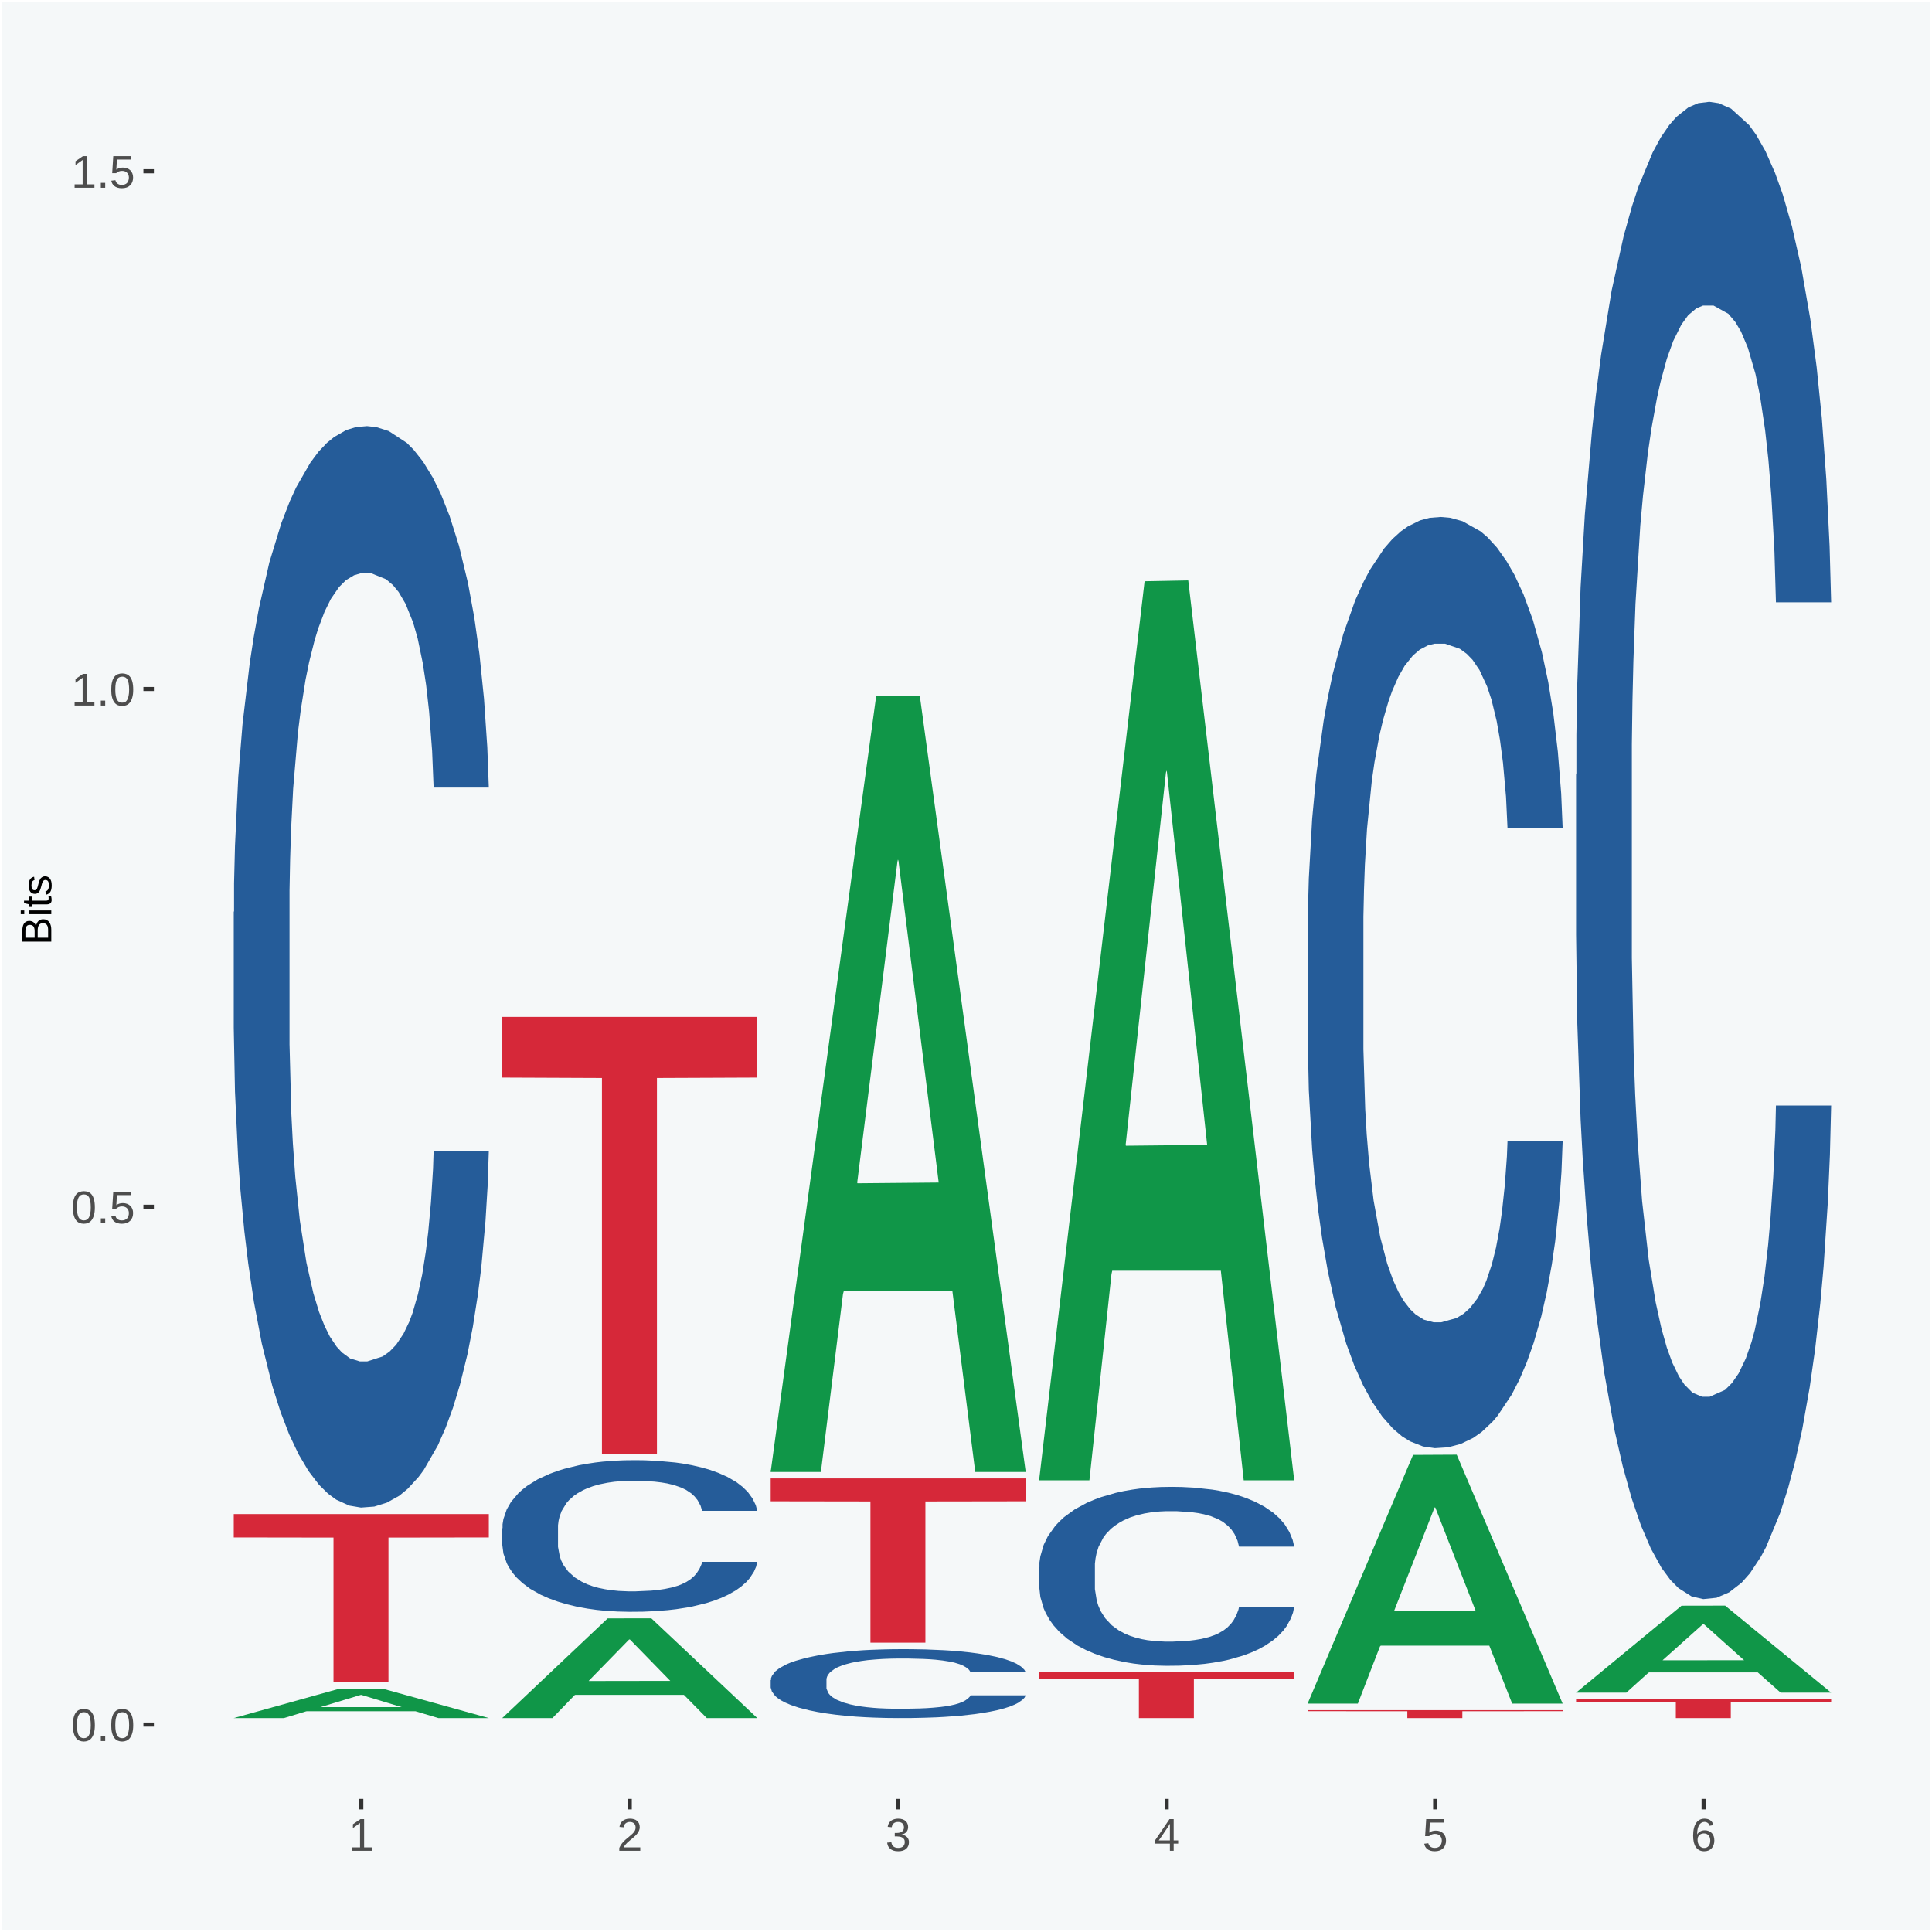 <?xml version="1.0" encoding="UTF-8"?>
<svg xmlns="http://www.w3.org/2000/svg" xmlns:xlink="http://www.w3.org/1999/xlink" width="504pt" height="504pt" viewBox="0 0 504 504" version="1.1">
<defs>
<g>
<symbol overflow="visible" id="glyph0-0">
<path style="stroke:none;" d="M 0.406 0 L 0.406 -8 L 3.594 -8 L 3.594 0 Z M 0.797 -0.406 L 3.188 -0.406 L 3.188 -7.594 L 0.797 -7.594 Z M 0.797 -0.406 "/>
</symbol>
<symbol overflow="visible" id="glyph0-1">
<path style="stroke:none;" d="M 6.203 -4.125 C 6.203 -3.332 6.125 -2.664 5.969 -2.125 C 5.82 -1.582 5.617 -1.145 5.359 -0.812 C 5.098 -0.477 4.789 -0.238 4.438 -0.094 C 4.094 0.051 3.723 0.125 3.328 0.125 C 2.922 0.125 2.539 0.051 2.188 -0.094 C 1.844 -0.238 1.539 -0.477 1.281 -0.812 C 1.031 -1.145 0.832 -1.582 0.688 -2.125 C 0.539 -2.664 0.469 -3.332 0.469 -4.125 C 0.469 -4.957 0.539 -5.645 0.688 -6.188 C 0.832 -6.738 1.035 -7.176 1.297 -7.5 C 1.555 -7.82 1.859 -8.047 2.203 -8.172 C 2.555 -8.305 2.941 -8.375 3.359 -8.375 C 3.754 -8.375 4.125 -8.305 4.469 -8.172 C 4.812 -8.047 5.113 -7.82 5.375 -7.5 C 5.633 -7.176 5.836 -6.738 5.984 -6.188 C 6.129 -5.645 6.203 -4.957 6.203 -4.125 Z M 5.141 -4.125 C 5.141 -4.781 5.098 -5.328 5.016 -5.766 C 4.941 -6.203 4.828 -6.551 4.672 -6.812 C 4.516 -7.07 4.328 -7.254 4.109 -7.359 C 3.891 -7.473 3.641 -7.531 3.359 -7.531 C 3.055 -7.531 2.789 -7.473 2.562 -7.359 C 2.344 -7.254 2.156 -7.07 2 -6.812 C 1.844 -6.551 1.723 -6.203 1.641 -5.766 C 1.566 -5.328 1.531 -4.781 1.531 -4.125 C 1.531 -3.5 1.57 -2.969 1.656 -2.531 C 1.738 -2.094 1.852 -1.742 2 -1.484 C 2.156 -1.223 2.344 -1.035 2.562 -0.922 C 2.789 -0.805 3.047 -0.75 3.328 -0.75 C 3.609 -0.75 3.859 -0.805 4.078 -0.922 C 4.305 -1.035 4.492 -1.223 4.641 -1.484 C 4.797 -1.742 4.914 -2.094 5 -2.531 C 5.094 -2.969 5.141 -3.5 5.141 -4.125 Z M 5.141 -4.125 "/>
</symbol>
<symbol overflow="visible" id="glyph0-2">
<path style="stroke:none;" d="M 1.094 0 L 1.094 -1.281 L 2.234 -1.281 L 2.234 0 Z M 1.094 0 "/>
</symbol>
<symbol overflow="visible" id="glyph0-3">
<path style="stroke:none;" d="M 6.172 -2.688 C 6.172 -2.27 6.109 -1.891 5.984 -1.547 C 5.859 -1.203 5.672 -0.906 5.422 -0.656 C 5.18 -0.414 4.879 -0.223 4.516 -0.078 C 4.148 0.055 3.723 0.125 3.234 0.125 C 2.805 0.125 2.43 0.07 2.109 -0.031 C 1.785 -0.133 1.508 -0.273 1.281 -0.453 C 1.062 -0.629 0.883 -0.836 0.75 -1.078 C 0.625 -1.316 0.535 -1.57 0.484 -1.844 L 1.547 -1.969 C 1.586 -1.812 1.645 -1.66 1.719 -1.516 C 1.801 -1.367 1.91 -1.238 2.047 -1.125 C 2.18 -1.008 2.348 -0.914 2.547 -0.844 C 2.742 -0.781 2.984 -0.75 3.266 -0.75 C 3.535 -0.75 3.781 -0.789 4 -0.875 C 4.227 -0.957 4.422 -1.078 4.578 -1.234 C 4.734 -1.398 4.852 -1.602 4.938 -1.844 C 5.031 -2.082 5.078 -2.359 5.078 -2.672 C 5.078 -2.922 5.035 -3.148 4.953 -3.359 C 4.867 -3.578 4.75 -3.766 4.594 -3.922 C 4.445 -4.078 4.258 -4.195 4.031 -4.281 C 3.812 -4.363 3.562 -4.406 3.281 -4.406 C 3.113 -4.406 2.953 -4.391 2.797 -4.359 C 2.648 -4.328 2.516 -4.285 2.391 -4.234 C 2.266 -4.18 2.148 -4.117 2.047 -4.047 C 1.941 -3.973 1.844 -3.895 1.75 -3.812 L 0.719 -3.812 L 1 -8.25 L 5.688 -8.25 L 5.688 -7.359 L 1.953 -7.359 L 1.797 -4.734 C 1.984 -4.879 2.219 -5.004 2.5 -5.109 C 2.781 -5.211 3.113 -5.266 3.5 -5.266 C 3.914 -5.266 4.285 -5.203 4.609 -5.078 C 4.941 -4.953 5.223 -4.773 5.453 -4.547 C 5.68 -4.316 5.859 -4.047 5.984 -3.734 C 6.109 -3.422 6.172 -3.07 6.172 -2.688 Z M 6.172 -2.688 "/>
</symbol>
<symbol overflow="visible" id="glyph0-4">
<path style="stroke:none;" d="M 0.922 0 L 0.922 -0.891 L 3.016 -0.891 L 3.016 -7.25 L 1.156 -5.922 L 1.156 -6.922 L 3.109 -8.25 L 4.078 -8.25 L 4.078 -0.891 L 6.094 -0.891 L 6.094 0 Z M 0.922 0 "/>
</symbol>
<symbol overflow="visible" id="glyph0-5">
<path style="stroke:none;" d="M 0.609 0 L 0.609 -0.75 C 0.805 -1.207 1.047 -1.609 1.328 -1.953 C 1.617 -2.305 1.922 -2.625 2.234 -2.906 C 2.555 -3.188 2.867 -3.445 3.172 -3.688 C 3.484 -3.938 3.766 -4.18 4.016 -4.422 C 4.266 -4.66 4.469 -4.91 4.625 -5.172 C 4.781 -5.441 4.859 -5.742 4.859 -6.078 C 4.859 -6.316 4.82 -6.523 4.75 -6.703 C 4.676 -6.879 4.57 -7.023 4.438 -7.141 C 4.312 -7.266 4.156 -7.359 3.969 -7.422 C 3.781 -7.484 3.578 -7.516 3.359 -7.516 C 3.141 -7.516 2.938 -7.484 2.75 -7.422 C 2.57 -7.367 2.41 -7.281 2.266 -7.156 C 2.117 -7.039 2 -6.895 1.906 -6.719 C 1.812 -6.551 1.754 -6.352 1.734 -6.125 L 0.656 -6.219 C 0.688 -6.508 0.766 -6.785 0.891 -7.047 C 1.023 -7.316 1.203 -7.551 1.422 -7.75 C 1.648 -7.945 1.922 -8.098 2.234 -8.203 C 2.555 -8.316 2.93 -8.375 3.359 -8.375 C 3.766 -8.375 4.125 -8.328 4.438 -8.234 C 4.758 -8.141 5.031 -7.992 5.25 -7.797 C 5.477 -7.609 5.648 -7.375 5.766 -7.094 C 5.879 -6.812 5.938 -6.488 5.938 -6.125 C 5.938 -5.844 5.883 -5.578 5.781 -5.328 C 5.688 -5.078 5.555 -4.836 5.391 -4.609 C 5.223 -4.379 5.031 -4.16 4.812 -3.953 C 4.594 -3.742 4.363 -3.535 4.125 -3.328 C 3.895 -3.129 3.656 -2.93 3.406 -2.734 C 3.164 -2.535 2.938 -2.336 2.719 -2.141 C 2.508 -1.941 2.32 -1.738 2.156 -1.531 C 1.988 -1.332 1.859 -1.117 1.766 -0.891 L 6.078 -0.891 L 6.078 0 Z M 0.609 0 "/>
</symbol>
<symbol overflow="visible" id="glyph0-6">
<path style="stroke:none;" d="M 6.141 -2.281 C 6.141 -1.906 6.078 -1.566 5.953 -1.266 C 5.836 -0.973 5.66 -0.723 5.422 -0.516 C 5.18 -0.305 4.883 -0.145 4.531 -0.031 C 4.188 0.07 3.789 0.125 3.344 0.125 C 2.832 0.125 2.398 0.062 2.047 -0.062 C 1.703 -0.195 1.414 -0.367 1.188 -0.578 C 0.957 -0.785 0.785 -1.02 0.672 -1.281 C 0.566 -1.551 0.492 -1.832 0.453 -2.125 L 1.547 -2.219 C 1.578 -2 1.633 -1.801 1.719 -1.625 C 1.801 -1.445 1.914 -1.289 2.062 -1.156 C 2.207 -1.031 2.383 -0.93 2.594 -0.859 C 2.801 -0.785 3.051 -0.75 3.344 -0.75 C 3.875 -0.75 4.289 -0.879 4.594 -1.141 C 4.895 -1.41 5.047 -1.801 5.047 -2.312 C 5.047 -2.613 4.977 -2.859 4.844 -3.047 C 4.707 -3.234 4.539 -3.379 4.344 -3.484 C 4.145 -3.586 3.926 -3.656 3.688 -3.688 C 3.445 -3.727 3.227 -3.75 3.031 -3.75 L 2.438 -3.75 L 2.438 -4.656 L 3.016 -4.656 C 3.211 -4.656 3.414 -4.676 3.625 -4.719 C 3.844 -4.758 4.039 -4.832 4.219 -4.938 C 4.395 -5.051 4.539 -5.195 4.656 -5.375 C 4.77 -5.562 4.828 -5.797 4.828 -6.078 C 4.828 -6.523 4.695 -6.875 4.438 -7.125 C 4.188 -7.383 3.801 -7.516 3.281 -7.516 C 2.82 -7.516 2.445 -7.395 2.156 -7.156 C 1.875 -6.914 1.707 -6.578 1.656 -6.141 L 0.594 -6.234 C 0.633 -6.598 0.734 -6.91 0.891 -7.172 C 1.047 -7.441 1.242 -7.664 1.484 -7.844 C 1.734 -8.02 2.008 -8.148 2.312 -8.234 C 2.625 -8.328 2.953 -8.375 3.297 -8.375 C 3.754 -8.375 4.148 -8.316 4.484 -8.203 C 4.816 -8.086 5.086 -7.93 5.297 -7.734 C 5.516 -7.535 5.672 -7.301 5.766 -7.031 C 5.867 -6.77 5.922 -6.488 5.922 -6.188 C 5.922 -5.945 5.883 -5.723 5.812 -5.516 C 5.75 -5.305 5.645 -5.113 5.5 -4.938 C 5.363 -4.77 5.188 -4.625 4.969 -4.5 C 4.75 -4.383 4.488 -4.297 4.188 -4.234 L 4.188 -4.219 C 4.52 -4.176 4.805 -4.098 5.047 -3.984 C 5.297 -3.867 5.5 -3.723 5.656 -3.547 C 5.82 -3.379 5.941 -3.188 6.016 -2.969 C 6.098 -2.75 6.141 -2.52 6.141 -2.281 Z M 6.141 -2.281 "/>
</symbol>
<symbol overflow="visible" id="glyph0-7">
<path style="stroke:none;" d="M 5.156 -1.875 L 5.156 0 L 4.172 0 L 4.172 -1.875 L 0.281 -1.875 L 0.281 -2.688 L 4.062 -8.25 L 5.156 -8.25 L 5.156 -2.703 L 6.328 -2.703 L 6.328 -1.875 Z M 4.172 -7.062 C 4.16 -7.039 4.141 -7.004 4.109 -6.953 C 4.078 -6.898 4.039 -6.836 4 -6.766 C 3.957 -6.691 3.914 -6.617 3.875 -6.547 C 3.844 -6.473 3.812 -6.414 3.781 -6.375 L 1.656 -3.25 C 1.633 -3.219 1.602 -3.176 1.562 -3.125 C 1.531 -3.07 1.492 -3.02 1.453 -2.969 C 1.422 -2.914 1.383 -2.863 1.344 -2.812 C 1.301 -2.77 1.27 -2.734 1.25 -2.703 L 4.172 -2.703 Z M 4.172 -7.062 "/>
</symbol>
<symbol overflow="visible" id="glyph0-8">
<path style="stroke:none;" d="M 6.141 -2.703 C 6.141 -2.285 6.082 -1.906 5.969 -1.562 C 5.852 -1.219 5.68 -0.922 5.453 -0.672 C 5.234 -0.422 4.957 -0.223 4.625 -0.078 C 4.289 0.055 3.91 0.125 3.484 0.125 C 3.004 0.125 2.582 0.031 2.219 -0.156 C 1.863 -0.344 1.566 -0.609 1.328 -0.953 C 1.086 -1.297 0.906 -1.719 0.781 -2.219 C 0.664 -2.727 0.609 -3.301 0.609 -3.938 C 0.609 -4.676 0.676 -5.32 0.812 -5.875 C 0.945 -6.426 1.141 -6.883 1.391 -7.25 C 1.648 -7.625 1.961 -7.906 2.328 -8.094 C 2.691 -8.281 3.102 -8.375 3.562 -8.375 C 3.844 -8.375 4.102 -8.344 4.344 -8.281 C 4.594 -8.227 4.816 -8.133 5.016 -8 C 5.223 -7.875 5.398 -7.703 5.547 -7.484 C 5.703 -7.273 5.828 -7.016 5.922 -6.703 L 4.906 -6.516 C 4.801 -6.867 4.629 -7.125 4.391 -7.281 C 4.148 -7.445 3.867 -7.531 3.547 -7.531 C 3.266 -7.531 3.004 -7.457 2.766 -7.312 C 2.535 -7.176 2.336 -6.973 2.172 -6.703 C 2.004 -6.43 1.875 -6.086 1.781 -5.672 C 1.695 -5.266 1.656 -4.789 1.656 -4.25 C 1.852 -4.602 2.125 -4.875 2.469 -5.062 C 2.812 -5.25 3.207 -5.344 3.656 -5.344 C 4.031 -5.344 4.367 -5.281 4.672 -5.156 C 4.984 -5.031 5.25 -4.852 5.469 -4.625 C 5.688 -4.406 5.852 -4.129 5.969 -3.797 C 6.082 -3.473 6.141 -3.109 6.141 -2.703 Z M 5.078 -2.656 C 5.078 -2.938 5.039 -3.191 4.969 -3.422 C 4.895 -3.66 4.785 -3.859 4.641 -4.016 C 4.504 -4.18 4.332 -4.305 4.125 -4.391 C 3.926 -4.484 3.688 -4.531 3.406 -4.531 C 3.219 -4.531 3.023 -4.5 2.828 -4.438 C 2.629 -4.383 2.453 -4.289 2.297 -4.156 C 2.141 -4.031 2.008 -3.863 1.906 -3.656 C 1.812 -3.457 1.766 -3.207 1.766 -2.906 C 1.766 -2.602 1.801 -2.316 1.875 -2.047 C 1.957 -1.785 2.07 -1.555 2.219 -1.359 C 2.363 -1.172 2.539 -1.02 2.75 -0.906 C 2.957 -0.789 3.191 -0.734 3.453 -0.734 C 3.703 -0.734 3.926 -0.773 4.125 -0.859 C 4.332 -0.953 4.504 -1.082 4.641 -1.25 C 4.785 -1.414 4.895 -1.613 4.969 -1.844 C 5.039 -2.082 5.078 -2.352 5.078 -2.656 Z M 5.078 -2.656 "/>
</symbol>
<symbol overflow="visible" id="glyph1-0">
<path style="stroke:none;" d="M 0 -0.359 L -7.328 -0.359 L -7.328 -3.281 L 0 -3.281 Z M -0.359 -0.734 L -0.359 -2.922 L -6.969 -2.922 L -6.969 -0.734 Z M -0.359 -0.734 "/>
</symbol>
<symbol overflow="visible" id="glyph1-1">
<path style="stroke:none;" d="M -2.125 -6.75 C -1.75 -6.75 -1.426 -6.676 -1.156 -6.531 C -0.883 -6.383 -0.66 -6.18 -0.484 -5.922 C -0.316 -5.672 -0.191 -5.375 -0.109 -5.031 C -0.035 -4.695 0 -4.344 0 -3.969 L 0 -0.906 L -7.562 -0.906 L -7.562 -3.656 C -7.562 -4.07 -7.523 -4.441 -7.453 -4.766 C -7.391 -5.098 -7.281 -5.379 -7.125 -5.609 C -6.977 -5.836 -6.789 -6.008 -6.562 -6.125 C -6.332 -6.25 -6.055 -6.312 -5.734 -6.312 C -5.523 -6.312 -5.328 -6.281 -5.141 -6.219 C -4.953 -6.164 -4.781 -6.078 -4.625 -5.953 C -4.477 -5.836 -4.348 -5.688 -4.234 -5.5 C -4.129 -5.32 -4.047 -5.113 -3.984 -4.875 C -3.953 -5.176 -3.883 -5.441 -3.781 -5.672 C -3.676 -5.91 -3.539 -6.109 -3.375 -6.266 C -3.219 -6.43 -3.031 -6.551 -2.812 -6.625 C -2.602 -6.707 -2.375 -6.75 -2.125 -6.75 Z M -5.609 -5.281 C -6.016 -5.281 -6.305 -5.141 -6.484 -4.859 C -6.66 -4.586 -6.75 -4.188 -6.75 -3.656 L -6.75 -1.922 L -4.344 -1.922 L -4.344 -3.656 C -4.344 -3.957 -4.375 -4.211 -4.438 -4.422 C -4.5 -4.629 -4.582 -4.797 -4.688 -4.922 C -4.801 -5.047 -4.93 -5.133 -5.078 -5.188 C -5.234 -5.25 -5.41 -5.281 -5.609 -5.281 Z M -2.219 -5.719 C -2.457 -5.719 -2.66 -5.672 -2.828 -5.578 C -2.992 -5.492 -3.129 -5.367 -3.234 -5.203 C -3.348 -5.047 -3.426 -4.848 -3.469 -4.609 C -3.52 -4.379 -3.547 -4.125 -3.547 -3.844 L -3.547 -1.922 L -0.828 -1.922 L -0.828 -3.922 C -0.828 -4.18 -0.848 -4.422 -0.891 -4.641 C -0.93 -4.859 -1.004 -5.047 -1.109 -5.203 C -1.211 -5.367 -1.352 -5.492 -1.531 -5.578 C -1.719 -5.672 -1.945 -5.719 -2.219 -5.719 Z M -2.219 -5.719 "/>
</symbol>
<symbol overflow="visible" id="glyph1-2">
<path style="stroke:none;" d="M -7.047 -0.734 L -7.969 -0.734 L -7.969 -1.703 L -7.047 -1.703 Z M 0 -0.734 L -5.812 -0.734 L -5.812 -1.703 L 0 -1.703 Z M 0 -0.734 "/>
</symbol>
<symbol overflow="visible" id="glyph1-3">
<path style="stroke:none;" d="M -0.047 -2.969 C -0.004 -2.82 0.023 -2.672 0.047 -2.516 C 0.078 -2.367 0.094 -2.195 0.094 -2 C 0.094 -1.227 -0.348 -0.844 -1.234 -0.844 L -5.109 -0.844 L -5.109 -0.172 L -5.812 -0.172 L -5.812 -0.875 L -7.109 -1.156 L -7.109 -1.812 L -5.812 -1.812 L -5.812 -2.875 L -5.109 -2.875 L -5.109 -1.812 L -1.438 -1.812 C -1.156 -1.812 -0.957 -1.852 -0.844 -1.938 C -0.738 -2.031 -0.688 -2.191 -0.688 -2.422 C -0.688 -2.516 -0.691 -2.602 -0.703 -2.688 C -0.711 -2.77 -0.727 -2.863 -0.75 -2.969 Z M -0.047 -2.969 "/>
</symbol>
<symbol overflow="visible" id="glyph1-4">
<path style="stroke:none;" d="M -1.609 -5.109 C -1.336 -5.109 -1.094 -5.051 -0.875 -4.938 C -0.664 -4.832 -0.488 -4.68 -0.344 -4.484 C -0.195 -4.285 -0.082 -4.039 0 -3.75 C 0.07 -3.457 0.109 -3.125 0.109 -2.75 C 0.109 -2.406 0.082 -2.098 0.031 -1.828 C -0.02 -1.555 -0.102 -1.316 -0.219 -1.109 C -0.332 -0.91 -0.484 -0.742 -0.672 -0.609 C -0.859 -0.473 -1.086 -0.375 -1.359 -0.312 L -1.531 -1.156 C -1.219 -1.238 -0.988 -1.41 -0.844 -1.672 C -0.695 -1.93 -0.625 -2.289 -0.625 -2.75 C -0.625 -2.957 -0.641 -3.145 -0.672 -3.312 C -0.703 -3.488 -0.75 -3.641 -0.812 -3.766 C -0.883 -3.891 -0.977 -3.984 -1.094 -4.047 C -1.207 -4.117 -1.352 -4.156 -1.531 -4.156 C -1.707 -4.156 -1.848 -4.113 -1.953 -4.031 C -2.066 -3.957 -2.16 -3.844 -2.234 -3.688 C -2.316 -3.539 -2.383 -3.363 -2.438 -3.156 C -2.5 -2.945 -2.562 -2.719 -2.625 -2.469 C -2.688 -2.238 -2.754 -2.008 -2.828 -1.781 C -2.898 -1.551 -3 -1.344 -3.125 -1.156 C -3.25 -0.969 -3.398 -0.816 -3.578 -0.703 C -3.766 -0.586 -4 -0.531 -4.281 -0.531 C -4.812 -0.531 -5.211 -0.719 -5.484 -1.094 C -5.766 -1.477 -5.906 -2.031 -5.906 -2.75 C -5.906 -3.395 -5.789 -3.906 -5.562 -4.281 C -5.332 -4.656 -4.973 -4.895 -4.484 -5 L -4.375 -4.125 C -4.52 -4.094 -4.645 -4.035 -4.75 -3.953 C -4.852 -3.867 -4.938 -3.766 -5 -3.641 C -5.062 -3.516 -5.102 -3.375 -5.125 -3.219 C -5.156 -3.07 -5.172 -2.914 -5.172 -2.75 C -5.172 -2.312 -5.102 -1.988 -4.969 -1.781 C -4.844 -1.582 -4.645 -1.484 -4.375 -1.484 C -4.219 -1.484 -4.086 -1.52 -3.984 -1.594 C -3.879 -1.664 -3.789 -1.77 -3.719 -1.906 C -3.656 -2.051 -3.598 -2.219 -3.547 -2.406 C -3.492 -2.602 -3.438 -2.816 -3.375 -3.047 C -3.332 -3.203 -3.289 -3.359 -3.25 -3.516 C -3.207 -3.68 -3.156 -3.836 -3.094 -3.984 C -3.031 -4.141 -2.957 -4.285 -2.875 -4.422 C -2.789 -4.555 -2.688 -4.672 -2.562 -4.766 C -2.445 -4.867 -2.312 -4.953 -2.156 -5.016 C -2 -5.078 -1.816 -5.109 -1.609 -5.109 Z M -1.609 -5.109 "/>
</symbol>
</g>
<clipPath id="clip1">
  <path d="M 40.148 5.48 L 498.52 5.48 L 498.52 469.281 L 40.148 469.281 Z M 40.148 5.48 "/>
</clipPath>
</defs>
<g id="surface1">
<rect x="0" y="0" width="504" height="504" style="fill:rgb(96.078%,97.255%,97.647%);fill-opacity:1;stroke:none;"/>
<path style="fill:none;stroke-width:1.07;stroke-linecap:round;stroke-linejoin:round;stroke:rgb(100%,100%,100%);stroke-opacity:1;stroke-miterlimit:10;" d="M 0 0 L 504 0 L 504 504 L 0 504 Z M 0 0 " transform="matrix(1,0,0,-1,0,504)"/>
<g clip-path="url(#clip1)" clip-rule="nonzero">
<path style=" stroke:none;fill-rule:nonzero;fill:rgb(96.078%,97.255%,97.647%);fill-opacity:1;" d="M 40.148 469.281 L 498.52 469.281 L 498.52 5.48 L 40.148 5.48 Z M 40.148 469.281 "/>
</g>
<path style=" stroke:none;fill-rule:nonzero;fill:rgb(6.274%,58.824%,28.235%);fill-opacity:1;" d="M 60.98 448.18 L 61.051 448.172 L 88.488 440.539 L 99.871 440.531 L 127.52 448.191 L 114.352 448.191 L 108.379 446.41 L 80.051 446.41 L 79.852 446.441 L 74.078 448.191 L 60.98 448.191 L 60.98 448.18 L 83.621 445.34 L 104.809 445.34 L 94.32 442.16 L 94.18 442.148 L 94.039 442.172 L 83.551 445.34 L 83.621 445.34 Z M 60.98 448.18 "/>
<path style=" stroke:none;fill-rule:nonzero;fill:rgb(14.51%,36.078%,60.001%);fill-opacity:1;" d="M 60.98 237.922 L 61.059 237.672 L 61.059 230.449 L 61.301 220.66 L 62.16 202.629 L 63.262 188.969 L 65.148 173 L 66.172 166.301 L 67.512 158.828 L 70.262 146.719 L 73.41 136.41 L 75.609 130.738 L 77.262 127.141 L 80.961 120.699 L 83.078 117.859 L 85.281 115.539 L 87.172 114 L 90.32 112.191 L 92.828 111.422 L 95.738 111.16 L 98.18 111.422 L 101.41 112.449 L 106.129 115.539 L 107.93 117.352 L 110.371 120.441 L 112.891 124.559 L 114.93 128.68 L 117.289 134.609 L 119.73 142.34 L 122.09 152.129 L 123.738 161.148 L 125.078 170.68 L 126.262 182.27 L 127.121 194.898 L 127.52 205.461 L 113.121 205.461 L 112.73 195.93 L 111.941 185.621 L 111.16 178.672 L 110.289 173 L 108.961 166.559 L 107.781 162.43 L 105.809 157.539 L 104 154.449 L 102.512 152.641 L 100.699 151.102 L 96.852 149.551 L 94.09 149.551 L 92.359 150.07 L 90.238 151.359 L 88.43 153.16 L 86.309 156.25 L 84.66 159.602 L 83 163.98 L 82.059 167.07 L 80.641 172.738 L 79.699 177.379 L 78.441 185.359 L 77.73 191.031 L 76.48 205.719 L 75.93 216.539 L 75.691 224.012 L 75.531 232.25 L 75.531 272.449 L 76 290.48 L 76.398 298.211 L 77.031 306.969 L 78.211 318.309 L 79.941 329.379 L 81.75 337.371 L 83.238 342.27 L 84.66 345.871 L 86.07 348.711 L 87.801 351.281 L 89.219 352.828 L 91.34 354.379 L 93.859 355.148 L 95.82 355.148 L 99.828 353.859 L 101.641 352.57 L 103.371 350.77 L 105.262 347.93 L 106.75 344.84 L 107.621 342.52 L 109.031 337.629 L 110.141 332.48 L 111.078 326.551 L 111.711 321.398 L 112.422 313.672 L 112.969 304.91 L 113.121 300.27 L 127.52 300.27 L 127.199 309.551 L 126.648 318.559 L 125.551 330.672 L 124.68 337.629 L 123.352 346.129 L 121.93 353.352 L 119.969 361.328 L 118.16 367.262 L 116.27 372.41 L 114.23 377.051 L 110.531 383.488 L 109.191 385.289 L 106.359 388.379 L 104.16 390.191 L 100.93 391.988 L 97.629 393.02 L 94.172 393.281 L 91.102 392.762 L 87.719 391.219 L 85.602 389.672 L 83.238 387.352 L 80.488 383.75 L 77.891 379.371 L 75.449 374.211 L 73.172 368.289 L 71.051 361.59 L 68.301 350.512 L 66.25 339.691 L 64.762 329.641 L 63.738 321.141 L 62.711 310.32 L 62.16 302.852 L 61.301 284.809 L 60.98 268.07 Z M 60.98 237.922 "/>
<path style=" stroke:none;fill-rule:nonzero;fill:rgb(83.922%,15.686%,22.353%);fill-opacity:1;" d="M 60.98 394.969 L 127.52 394.969 L 127.52 401.07 L 101.34 401.109 L 101.34 438.84 L 87 438.84 L 87 401.109 L 60.98 401.07 Z M 60.98 394.969 "/>
<path style=" stroke:none;fill-rule:nonzero;fill:rgb(6.274%,58.824%,28.235%);fill-opacity:1;" d="M 131.02 448.141 L 131.09 448.121 L 158.52 422.191 L 169.91 422.172 L 197.551 448.191 L 184.379 448.191 L 178.41 442.129 L 150.09 442.129 L 149.879 442.23 L 144.121 448.191 L 131.02 448.191 L 131.02 448.141 L 153.648 438.52 L 174.852 438.488 L 164.352 427.719 L 164.219 427.672 L 164.078 427.738 L 153.578 438.488 L 153.648 438.52 Z M 131.02 448.141 "/>
<path style=" stroke:none;fill-rule:nonzero;fill:rgb(14.51%,36.078%,60.001%);fill-opacity:1;" d="M 131.02 398.691 L 131.102 398.648 L 131.102 397.641 L 131.328 396.262 L 132.199 393.738 L 133.301 391.82 L 135.191 389.578 L 136.211 388.641 L 137.551 387.59 L 140.301 385.891 L 143.441 384.449 L 145.648 383.648 L 147.301 383.148 L 150.988 382.238 L 153.121 381.852 L 155.32 381.52 L 157.211 381.301 L 160.352 381.051 L 162.871 380.941 L 165.781 380.91 L 168.219 380.941 L 171.441 381.09 L 176.16 381.52 L 177.969 381.77 L 180.41 382.211 L 182.922 382.789 L 184.969 383.359 L 187.328 384.199 L 189.762 385.281 L 192.121 386.648 L 193.77 387.922 L 195.109 389.25 L 196.289 390.879 L 197.16 392.648 L 197.551 394.129 L 183.16 394.129 L 182.762 392.801 L 181.98 391.352 L 181.191 390.371 L 180.328 389.578 L 178.988 388.68 L 177.809 388.102 L 175.84 387.41 L 174.039 386.98 L 172.539 386.73 L 170.73 386.512 L 166.879 386.289 L 164.129 386.289 L 162.398 386.359 L 160.27 386.539 L 158.461 386.801 L 156.34 387.23 L 154.691 387.699 L 153.039 388.32 L 152.09 388.75 L 150.68 389.539 L 149.73 390.191 L 148.48 391.309 L 147.77 392.109 L 146.512 394.172 L 145.961 395.691 L 145.719 396.73 L 145.57 397.891 L 145.57 403.531 L 146.039 406.059 L 146.43 407.141 L 147.059 408.371 L 148.238 409.961 L 149.969 411.512 L 151.781 412.629 L 153.27 413.32 L 154.691 413.828 L 156.102 414.219 L 157.84 414.578 L 159.25 414.801 L 161.371 415.02 L 163.891 415.129 L 165.859 415.129 L 169.871 414.949 L 171.68 414.77 L 173.41 414.512 L 175.289 414.121 L 176.789 413.68 L 177.648 413.359 L 179.07 412.672 L 180.172 411.949 L 181.109 411.121 L 181.738 410.391 L 182.449 409.309 L 183 408.078 L 183.16 407.43 L 197.551 407.43 L 197.238 408.73 L 196.68 410 L 195.578 411.691 L 194.719 412.672 L 193.379 413.859 L 191.969 414.871 L 190 415.988 L 188.191 416.828 L 186.301 417.551 L 184.262 418.199 L 180.559 419.102 L 179.23 419.352 L 176.391 419.789 L 174.191 420.039 L 170.969 420.289 L 167.672 420.441 L 164.211 420.469 L 161.141 420.398 L 157.762 420.191 L 155.629 419.969 L 153.27 419.641 L 150.52 419.141 L 147.93 418.52 L 145.488 417.801 L 143.211 416.969 L 141.078 416.031 L 138.328 414.48 L 136.289 412.961 L 134.789 411.551 L 133.77 410.359 L 132.75 408.84 L 132.199 407.789 L 131.328 405.262 L 131.02 402.91 Z M 131.02 398.691 "/>
<path style=" stroke:none;fill-rule:nonzero;fill:rgb(83.922%,15.686%,22.353%);fill-opacity:1;" d="M 131.02 265.281 L 197.551 265.281 L 197.551 281.109 L 171.379 281.219 L 171.379 379.211 L 157.031 379.211 L 157.031 281.219 L 131.02 281.109 Z M 131.02 265.281 "/>
<path style=" stroke:none;fill-rule:nonzero;fill:rgb(6.274%,58.824%,28.235%);fill-opacity:1;" d="M 201.051 383.609 L 201.121 383.422 L 228.559 181.629 L 239.941 181.441 L 267.578 383.988 L 254.41 383.988 L 248.449 336.82 L 220.121 336.82 L 219.91 337.578 L 214.148 383.988 L 201.051 383.988 L 201.051 383.609 L 223.691 308.68 L 244.879 308.488 L 234.391 224.609 L 234.25 224.23 L 234.109 224.801 L 223.621 308.488 L 223.691 308.68 Z M 201.051 383.609 "/>
<path style=" stroke:none;fill-rule:nonzero;fill:rgb(14.51%,36.078%,60.001%);fill-opacity:1;" d="M 201.051 438.289 L 201.129 438.27 L 201.129 437.809 L 201.371 437.191 L 202.23 436.039 L 203.328 435.172 L 205.219 434.148 L 206.238 433.719 L 207.578 433.25 L 210.328 432.48 L 213.48 431.82 L 215.68 431.461 L 217.328 431.23 L 221.031 430.82 L 223.148 430.641 L 225.352 430.488 L 227.238 430.391 L 230.391 430.281 L 232.898 430.23 L 235.809 430.211 L 238.25 430.23 L 241.469 430.289 L 246.191 430.488 L 248 430.602 L 250.441 430.801 L 252.961 431.059 L 255 431.328 L 257.359 431.699 L 259.801 432.199 L 262.16 432.82 L 263.809 433.398 L 265.148 434 L 266.328 434.738 L 267.191 435.551 L 267.578 436.219 L 253.191 436.219 L 252.801 435.609 L 252.012 434.961 L 251.23 434.512 L 250.359 434.148 L 249.02 433.738 L 247.84 433.48 L 245.879 433.172 L 244.07 432.969 L 242.578 432.852 L 240.77 432.762 L 236.91 432.66 L 234.16 432.66 L 232.43 432.691 L 230.309 432.77 L 228.5 432.891 L 226.371 433.078 L 224.719 433.301 L 223.07 433.578 L 222.129 433.77 L 220.711 434.141 L 219.77 434.43 L 218.512 434.941 L 217.801 435.301 L 216.539 436.238 L 215.988 436.93 L 215.762 437.398 L 215.602 437.93 L 215.602 440.488 L 216.07 441.641 L 216.469 442.129 L 217.09 442.691 L 218.27 443.41 L 220 444.121 L 221.809 444.629 L 223.309 444.941 L 224.719 445.172 L 226.141 445.352 L 227.871 445.52 L 229.281 445.621 L 231.41 445.711 L 233.922 445.762 L 235.891 445.762 L 239.898 445.68 L 241.711 445.602 L 243.441 445.48 L 245.328 445.301 L 246.82 445.109 L 247.691 444.961 L 249.102 444.648 L 250.199 444.32 L 251.148 443.941 L 251.781 443.609 L 252.48 443.121 L 253.031 442.559 L 253.191 442.262 L 267.578 442.262 L 267.27 442.859 L 266.719 443.43 L 265.621 444.199 L 264.75 444.648 L 263.422 445.191 L 262 445.648 L 260.031 446.16 L 258.23 446.531 L 256.34 446.859 L 254.289 447.16 L 250.602 447.57 L 249.262 447.68 L 246.43 447.879 L 244.23 448 L 241 448.109 L 237.699 448.18 L 234.238 448.191 L 231.172 448.16 L 227.789 448.059 L 225.672 447.961 L 223.309 447.82 L 220.559 447.59 L 217.961 447.309 L 215.52 446.98 L 213.238 446.602 L 211.121 446.172 L 208.371 445.469 L 206.32 444.781 L 204.828 444.141 L 203.801 443.602 L 202.781 442.91 L 202.23 442.43 L 201.371 441.281 L 201.051 440.211 Z M 201.051 438.289 "/>
<path style=" stroke:none;fill-rule:nonzero;fill:rgb(83.922%,15.686%,22.353%);fill-opacity:1;" d="M 201.051 385.68 L 267.578 385.68 L 267.578 391.641 L 241.41 391.68 L 241.41 428.52 L 227.07 428.52 L 227.07 391.68 L 201.051 391.641 Z M 201.051 385.68 "/>
<path style=" stroke:none;fill-rule:nonzero;fill:rgb(6.274%,58.824%,28.235%);fill-opacity:1;" d="M 271.09 385.73 L 271.148 385.512 L 298.59 151.629 L 309.98 151.41 L 337.621 386.172 L 324.449 386.172 L 318.48 331.5 L 290.148 331.5 L 289.949 332.391 L 284.191 386.172 L 271.09 386.172 L 271.09 385.73 L 293.719 298.879 L 314.91 298.66 L 304.422 201.449 L 304.281 201.012 L 304.148 201.672 L 293.648 298.66 L 293.719 298.879 Z M 271.09 385.73 "/>
<path style=" stroke:none;fill-rule:nonzero;fill:rgb(14.51%,36.078%,60.001%);fill-opacity:1;" d="M 271.09 408.852 L 271.16 408.801 L 271.16 407.609 L 271.398 405.988 L 272.27 403 L 273.371 400.738 L 275.25 398.102 L 276.281 396.988 L 277.609 395.75 L 280.371 393.75 L 283.512 392.039 L 285.711 391.109 L 287.359 390.512 L 291.059 389.441 L 293.18 388.969 L 295.391 388.59 L 297.27 388.328 L 300.422 388.039 L 302.941 387.91 L 305.852 387.871 L 308.281 387.91 L 311.512 388.078 L 316.23 388.59 L 318.039 388.891 L 320.469 389.398 L 322.988 390.078 L 325.031 390.77 L 327.391 391.75 L 329.828 393.031 L 332.191 394.648 L 333.84 396.141 L 335.18 397.719 L 336.359 399.641 L 337.219 401.73 L 337.621 403.469 L 323.23 403.469 L 322.828 401.898 L 322.051 400.191 L 321.262 399.039 L 320.391 398.102 L 319.059 397.031 L 317.879 396.352 L 315.91 395.539 L 314.102 395.031 L 312.609 394.73 L 310.801 394.48 L 306.949 394.219 L 304.191 394.219 L 302.461 394.301 L 300.34 394.52 L 298.531 394.82 L 296.41 395.328 L 294.762 395.879 L 293.109 396.609 L 292.16 397.121 L 290.75 398.059 L 289.801 398.828 L 288.539 400.148 L 287.84 401.09 L 286.578 403.52 L 286.031 405.309 L 285.789 406.539 L 285.629 407.91 L 285.629 414.559 L 286.109 417.551 L 286.5 418.828 L 287.129 420.281 L 288.309 422.148 L 290.039 423.988 L 291.852 425.309 L 293.34 426.121 L 294.762 426.719 L 296.172 427.18 L 297.898 427.609 L 299.32 427.871 L 301.441 428.121 L 303.961 428.25 L 305.922 428.25 L 309.941 428.039 L 311.738 427.82 L 313.469 427.531 L 315.359 427.059 L 316.859 426.539 L 317.719 426.16 L 319.141 425.352 L 320.238 424.5 L 321.18 423.52 L 321.809 422.66 L 322.52 421.379 L 323.07 419.93 L 323.23 419.172 L 337.621 419.172 L 337.301 420.699 L 336.75 422.199 L 335.648 424.199 L 334.789 425.352 L 333.449 426.762 L 332.031 427.949 L 330.07 429.27 L 328.262 430.262 L 326.371 431.109 L 324.328 431.879 L 320.629 432.941 L 319.289 433.238 L 316.461 433.75 L 314.262 434.051 L 311.039 434.352 L 307.73 434.52 L 304.27 434.559 L 301.211 434.48 L 297.82 434.219 L 295.699 433.969 L 293.34 433.578 L 290.59 432.98 L 287.988 432.262 L 285.559 431.41 L 283.281 430.43 L 281.148 429.32 L 278.398 427.48 L 276.352 425.691 L 274.859 424.031 L 273.84 422.621 L 272.82 420.828 L 272.27 419.59 L 271.398 416.609 L 271.09 413.84 Z M 271.09 408.852 "/>
<path style=" stroke:none;fill-rule:nonzero;fill:rgb(83.922%,15.686%,22.353%);fill-opacity:1;" d="M 271.09 436.262 L 337.621 436.262 L 337.621 437.91 L 311.449 437.93 L 311.449 448.191 L 297.102 448.191 L 297.102 437.93 L 271.09 437.91 Z M 271.09 436.262 "/>
<path style=" stroke:none;fill-rule:nonzero;fill:rgb(6.274%,58.824%,28.235%);fill-opacity:1;" d="M 341.121 444.301 L 341.191 444.238 L 368.621 379.539 L 380.012 379.48 L 407.648 444.422 L 394.48 444.422 L 388.512 429.301 L 360.191 429.301 L 359.98 429.539 L 354.219 444.422 L 341.121 444.422 L 341.121 444.301 L 363.75 420.27 L 384.949 420.211 L 374.449 393.32 L 374.32 393.199 L 374.18 393.379 L 363.691 420.211 L 363.75 420.27 Z M 341.121 444.301 "/>
<path style=" stroke:none;fill-rule:nonzero;fill:rgb(14.51%,36.078%,60.001%);fill-opacity:1;" d="M 341.121 244.012 L 341.199 243.789 L 341.199 237.578 L 341.43 229.148 L 342.301 213.621 L 343.398 201.859 L 345.289 188.102 L 346.309 182.34 L 347.648 175.898 L 350.398 165.48 L 353.539 156.602 L 355.75 151.719 L 357.398 148.609 L 361.09 143.07 L 363.219 140.629 L 365.422 138.629 L 367.309 137.301 L 370.449 135.75 L 372.969 135.078 L 375.879 134.859 L 378.32 135.078 L 381.539 135.969 L 386.262 138.629 L 388.07 140.18 L 390.512 142.852 L 393.02 146.398 L 395.07 149.949 L 397.43 155.051 L 399.871 161.699 L 402.23 170.129 L 403.879 177.898 L 405.211 186.109 L 406.391 196.09 L 407.262 206.961 L 407.648 216.059 L 393.262 216.059 L 392.871 207.852 L 392.078 198.969 L 391.289 192.98 L 390.43 188.102 L 389.09 182.559 L 387.91 179.012 L 385.949 174.789 L 384.141 172.129 L 382.641 170.578 L 380.828 169.25 L 376.98 167.922 L 374.23 167.922 L 372.5 168.359 L 370.371 169.469 L 368.57 171.02 L 366.441 173.68 L 364.789 176.57 L 363.141 180.34 L 362.199 183 L 360.781 187.879 L 359.84 191.879 L 358.578 198.75 L 357.871 203.629 L 356.609 216.281 L 356.059 225.602 L 355.828 232.031 L 355.672 239.129 L 355.672 273.738 L 356.141 289.27 L 356.531 295.922 L 357.16 303.461 L 358.34 313.23 L 360.07 322.762 L 361.879 329.641 L 363.379 333.859 L 364.789 336.961 L 366.211 339.398 L 367.941 341.621 L 369.352 342.949 L 371.48 344.281 L 373.988 344.949 L 375.961 344.949 L 379.969 343.84 L 381.781 342.73 L 383.512 341.18 L 385.398 338.738 L 386.891 336.078 L 387.75 334.078 L 389.172 329.859 L 390.27 325.43 L 391.219 320.32 L 391.84 315.891 L 392.551 309.23 L 393.102 301.691 L 393.262 297.699 L 407.648 297.699 L 407.34 305.68 L 406.789 313.449 L 405.691 323.871 L 404.82 329.859 L 403.48 337.191 L 402.07 343.398 L 400.102 350.27 L 398.289 355.379 L 396.41 359.809 L 394.359 363.809 L 390.66 369.352 L 389.328 370.91 L 386.5 373.57 L 384.289 375.121 L 381.07 376.672 L 377.77 377.559 L 374.309 377.781 L 371.238 377.34 L 367.859 376.012 L 365.73 374.68 L 363.379 372.68 L 360.621 369.57 L 358.031 365.801 L 355.59 361.371 L 353.309 356.262 L 351.191 350.5 L 348.43 340.961 L 346.391 331.641 L 344.891 322.988 L 343.871 315.672 L 342.852 306.352 L 342.301 299.91 L 341.43 284.391 L 341.121 269.969 Z M 341.121 244.012 "/>
<path style=" stroke:none;fill-rule:nonzero;fill:rgb(83.922%,15.686%,22.353%);fill-opacity:1;" d="M 341.121 446.121 L 407.648 446.121 L 407.648 446.398 L 381.48 446.41 L 381.48 448.191 L 367.129 448.191 L 367.129 446.41 L 341.121 446.398 Z M 341.121 446.121 "/>
<path style=" stroke:none;fill-rule:nonzero;fill:rgb(6.274%,58.824%,28.235%);fill-opacity:1;" d="M 411.148 441.52 L 411.219 441.5 L 438.66 418.879 L 450.039 418.859 L 477.691 441.559 L 464.52 441.559 L 458.551 436.281 L 430.219 436.281 L 430.02 436.359 L 424.25 441.559 L 411.148 441.559 L 411.148 441.52 L 433.789 433.121 L 454.98 433.102 L 444.488 423.699 L 444.352 423.66 L 444.211 423.719 L 433.719 433.102 L 433.789 433.121 Z M 411.148 441.52 "/>
<path style=" stroke:none;fill-rule:nonzero;fill:rgb(14.51%,36.078%,60.001%);fill-opacity:1;" d="M 411.148 202.07 L 411.23 201.711 L 411.23 191.719 L 411.469 178.172 L 412.328 153.199 L 413.43 134.289 L 415.32 112.172 L 416.34 102.898 L 417.68 92.551 L 420.43 75.789 L 423.578 61.52 L 425.781 53.672 L 427.43 48.68 L 431.129 39.762 L 433.25 35.84 L 435.449 32.629 L 437.34 30.48 L 440.488 27.988 L 443 26.922 L 445.91 26.559 L 448.352 26.922 L 451.578 28.34 L 456.289 32.629 L 458.102 35.121 L 460.539 39.398 L 463.059 45.109 L 465.102 50.82 L 467.461 59.02 L 469.898 69.719 L 472.262 83.281 L 473.91 95.762 L 475.25 108.961 L 476.43 125.012 L 477.289 142.488 L 477.691 157.121 L 463.289 157.121 L 462.898 143.922 L 462.109 129.648 L 461.328 120.02 L 460.461 112.172 L 459.129 103.25 L 457.949 97.551 L 455.98 90.77 L 454.172 86.488 L 452.68 83.988 L 450.871 81.852 L 447.012 79.711 L 444.262 79.711 L 442.531 80.43 L 440.41 82.211 L 438.602 84.711 L 436.48 88.988 L 434.82 93.621 L 433.172 99.691 L 432.23 103.969 L 430.809 111.82 L 429.871 118.238 L 428.609 129.301 L 427.898 137.141 L 426.648 157.48 L 426.102 172.461 L 425.859 182.801 L 425.699 194.219 L 425.699 249.859 L 426.172 274.84 L 426.57 285.539 L 427.199 297.66 L 428.379 313.359 L 430.109 328.699 L 431.922 339.762 L 433.41 346.531 L 434.82 351.531 L 436.238 355.449 L 437.969 359.02 L 439.391 361.16 L 441.512 363.301 L 444.031 364.371 L 445.988 364.371 L 450 362.59 L 451.809 360.801 L 453.539 358.309 L 455.43 354.379 L 456.922 350.102 L 457.789 346.891 L 459.199 340.109 L 460.309 332.98 L 461.25 324.781 L 461.879 317.641 L 462.59 306.941 L 463.141 294.809 L 463.289 288.391 L 477.691 288.391 L 477.371 301.23 L 476.82 313.719 L 475.719 330.48 L 474.852 340.109 L 473.52 351.891 L 472.102 361.871 L 470.141 372.93 L 468.328 381.141 L 466.441 388.27 L 464.391 394.691 L 460.699 403.609 L 459.359 406.109 L 456.531 410.391 L 454.328 412.879 L 451.102 415.379 L 447.801 416.809 L 444.34 417.16 L 441.27 416.449 L 437.891 414.309 L 435.77 412.172 L 433.41 408.961 L 430.66 403.969 L 428.059 397.898 L 425.621 390.77 L 423.34 382.559 L 421.219 373.289 L 418.469 357.949 L 416.422 342.969 L 414.93 329.059 L 413.91 317.281 L 412.879 302.301 L 412.328 291.961 L 411.469 266.988 L 411.148 243.801 Z M 411.148 202.07 "/>
<path style=" stroke:none;fill-rule:nonzero;fill:rgb(83.922%,15.686%,22.353%);fill-opacity:1;" d="M 411.148 443.262 L 477.691 443.262 L 477.691 443.941 L 451.512 443.949 L 451.512 448.191 L 437.172 448.191 L 437.172 443.949 L 411.148 443.941 Z M 411.148 443.262 "/>
<g style="fill:rgb(30.196%,30.196%,30.196%);fill-opacity:1;">
  <use xlink:href="#glyph0-1" x="18.54" y="454.19"/>
  <use xlink:href="#glyph0-2" x="25.212" y="454.19"/>
  <use xlink:href="#glyph0-1" x="28.548" y="454.19"/>
</g>
<g style="fill:rgb(30.196%,30.196%,30.196%);fill-opacity:1;">
  <use xlink:href="#glyph0-1" x="18.54" y="319.12"/>
  <use xlink:href="#glyph0-2" x="25.212" y="319.12"/>
  <use xlink:href="#glyph0-3" x="28.548" y="319.12"/>
</g>
<g style="fill:rgb(30.196%,30.196%,30.196%);fill-opacity:1;">
  <use xlink:href="#glyph0-4" x="18.54" y="184.05"/>
  <use xlink:href="#glyph0-2" x="25.212" y="184.05"/>
  <use xlink:href="#glyph0-1" x="28.548" y="184.05"/>
</g>
<g style="fill:rgb(30.196%,30.196%,30.196%);fill-opacity:1;">
  <use xlink:href="#glyph0-4" x="18.54" y="48.98"/>
  <use xlink:href="#glyph0-2" x="25.212" y="48.98"/>
  <use xlink:href="#glyph0-3" x="28.548" y="48.98"/>
</g>
<path style="fill:none;stroke-width:1.07;stroke-linecap:butt;stroke-linejoin:round;stroke:rgb(20%,20%,20%);stroke-opacity:1;stroke-miterlimit:10;" d="M 37.41 54.109 L 40.148 54.109 " transform="matrix(1,0,0,-1,0,504)"/>
<path style="fill:none;stroke-width:1.07;stroke-linecap:butt;stroke-linejoin:round;stroke:rgb(20%,20%,20%);stroke-opacity:1;stroke-miterlimit:10;" d="M 37.41 189.191 L 40.148 189.191 " transform="matrix(1,0,0,-1,0,504)"/>
<path style="fill:none;stroke-width:1.07;stroke-linecap:butt;stroke-linejoin:round;stroke:rgb(20%,20%,20%);stroke-opacity:1;stroke-miterlimit:10;" d="M 37.41 324.262 L 40.148 324.262 " transform="matrix(1,0,0,-1,0,504)"/>
<path style="fill:none;stroke-width:1.07;stroke-linecap:butt;stroke-linejoin:round;stroke:rgb(20%,20%,20%);stroke-opacity:1;stroke-miterlimit:10;" d="M 37.41 459.328 L 40.148 459.328 " transform="matrix(1,0,0,-1,0,504)"/>
<path style="fill:none;stroke-width:1.07;stroke-linecap:butt;stroke-linejoin:round;stroke:rgb(20%,20%,20%);stroke-opacity:1;stroke-miterlimit:10;" d="M 94.25 31.98 L 94.25 34.719 " transform="matrix(1,0,0,-1,0,504)"/>
<path style="fill:none;stroke-width:1.07;stroke-linecap:butt;stroke-linejoin:round;stroke:rgb(20%,20%,20%);stroke-opacity:1;stroke-miterlimit:10;" d="M 164.281 31.98 L 164.281 34.719 " transform="matrix(1,0,0,-1,0,504)"/>
<path style="fill:none;stroke-width:1.07;stroke-linecap:butt;stroke-linejoin:round;stroke:rgb(20%,20%,20%);stroke-opacity:1;stroke-miterlimit:10;" d="M 234.32 31.98 L 234.32 34.719 " transform="matrix(1,0,0,-1,0,504)"/>
<path style="fill:none;stroke-width:1.07;stroke-linecap:butt;stroke-linejoin:round;stroke:rgb(20%,20%,20%);stroke-opacity:1;stroke-miterlimit:10;" d="M 304.352 31.98 L 304.352 34.719 " transform="matrix(1,0,0,-1,0,504)"/>
<path style="fill:none;stroke-width:1.07;stroke-linecap:butt;stroke-linejoin:round;stroke:rgb(20%,20%,20%);stroke-opacity:1;stroke-miterlimit:10;" d="M 374.391 31.98 L 374.391 34.719 " transform="matrix(1,0,0,-1,0,504)"/>
<path style="fill:none;stroke-width:1.07;stroke-linecap:butt;stroke-linejoin:round;stroke:rgb(20%,20%,20%);stroke-opacity:1;stroke-miterlimit:10;" d="M 444.422 31.98 L 444.422 34.719 " transform="matrix(1,0,0,-1,0,504)"/>
<g style="fill:rgb(30.196%,30.196%,30.196%);fill-opacity:1;">
  <use xlink:href="#glyph0-4" x="90.91" y="482.82"/>
</g>
<g style="fill:rgb(30.196%,30.196%,30.196%);fill-opacity:1;">
  <use xlink:href="#glyph0-5" x="160.95" y="482.82"/>
</g>
<g style="fill:rgb(30.196%,30.196%,30.196%);fill-opacity:1;">
  <use xlink:href="#glyph0-6" x="230.98" y="482.82"/>
</g>
<g style="fill:rgb(30.196%,30.196%,30.196%);fill-opacity:1;">
  <use xlink:href="#glyph0-7" x="301.02" y="482.82"/>
</g>
<g style="fill:rgb(30.196%,30.196%,30.196%);fill-opacity:1;">
  <use xlink:href="#glyph0-3" x="371.05" y="482.82"/>
</g>
<g style="fill:rgb(30.196%,30.196%,30.196%);fill-opacity:1;">
  <use xlink:href="#glyph0-8" x="441.08" y="482.82"/>
</g>
<g style="fill:rgb(0%,0%,0%);fill-opacity:1;">
  <use xlink:href="#glyph1-1" x="13.38" y="246.55"/>
  <use xlink:href="#glyph1-2" x="13.38" y="239.213"/>
  <use xlink:href="#glyph1-3" x="13.38" y="236.771"/>
  <use xlink:href="#glyph1-4" x="13.38" y="233.713"/>
</g>
</g>
</svg>
